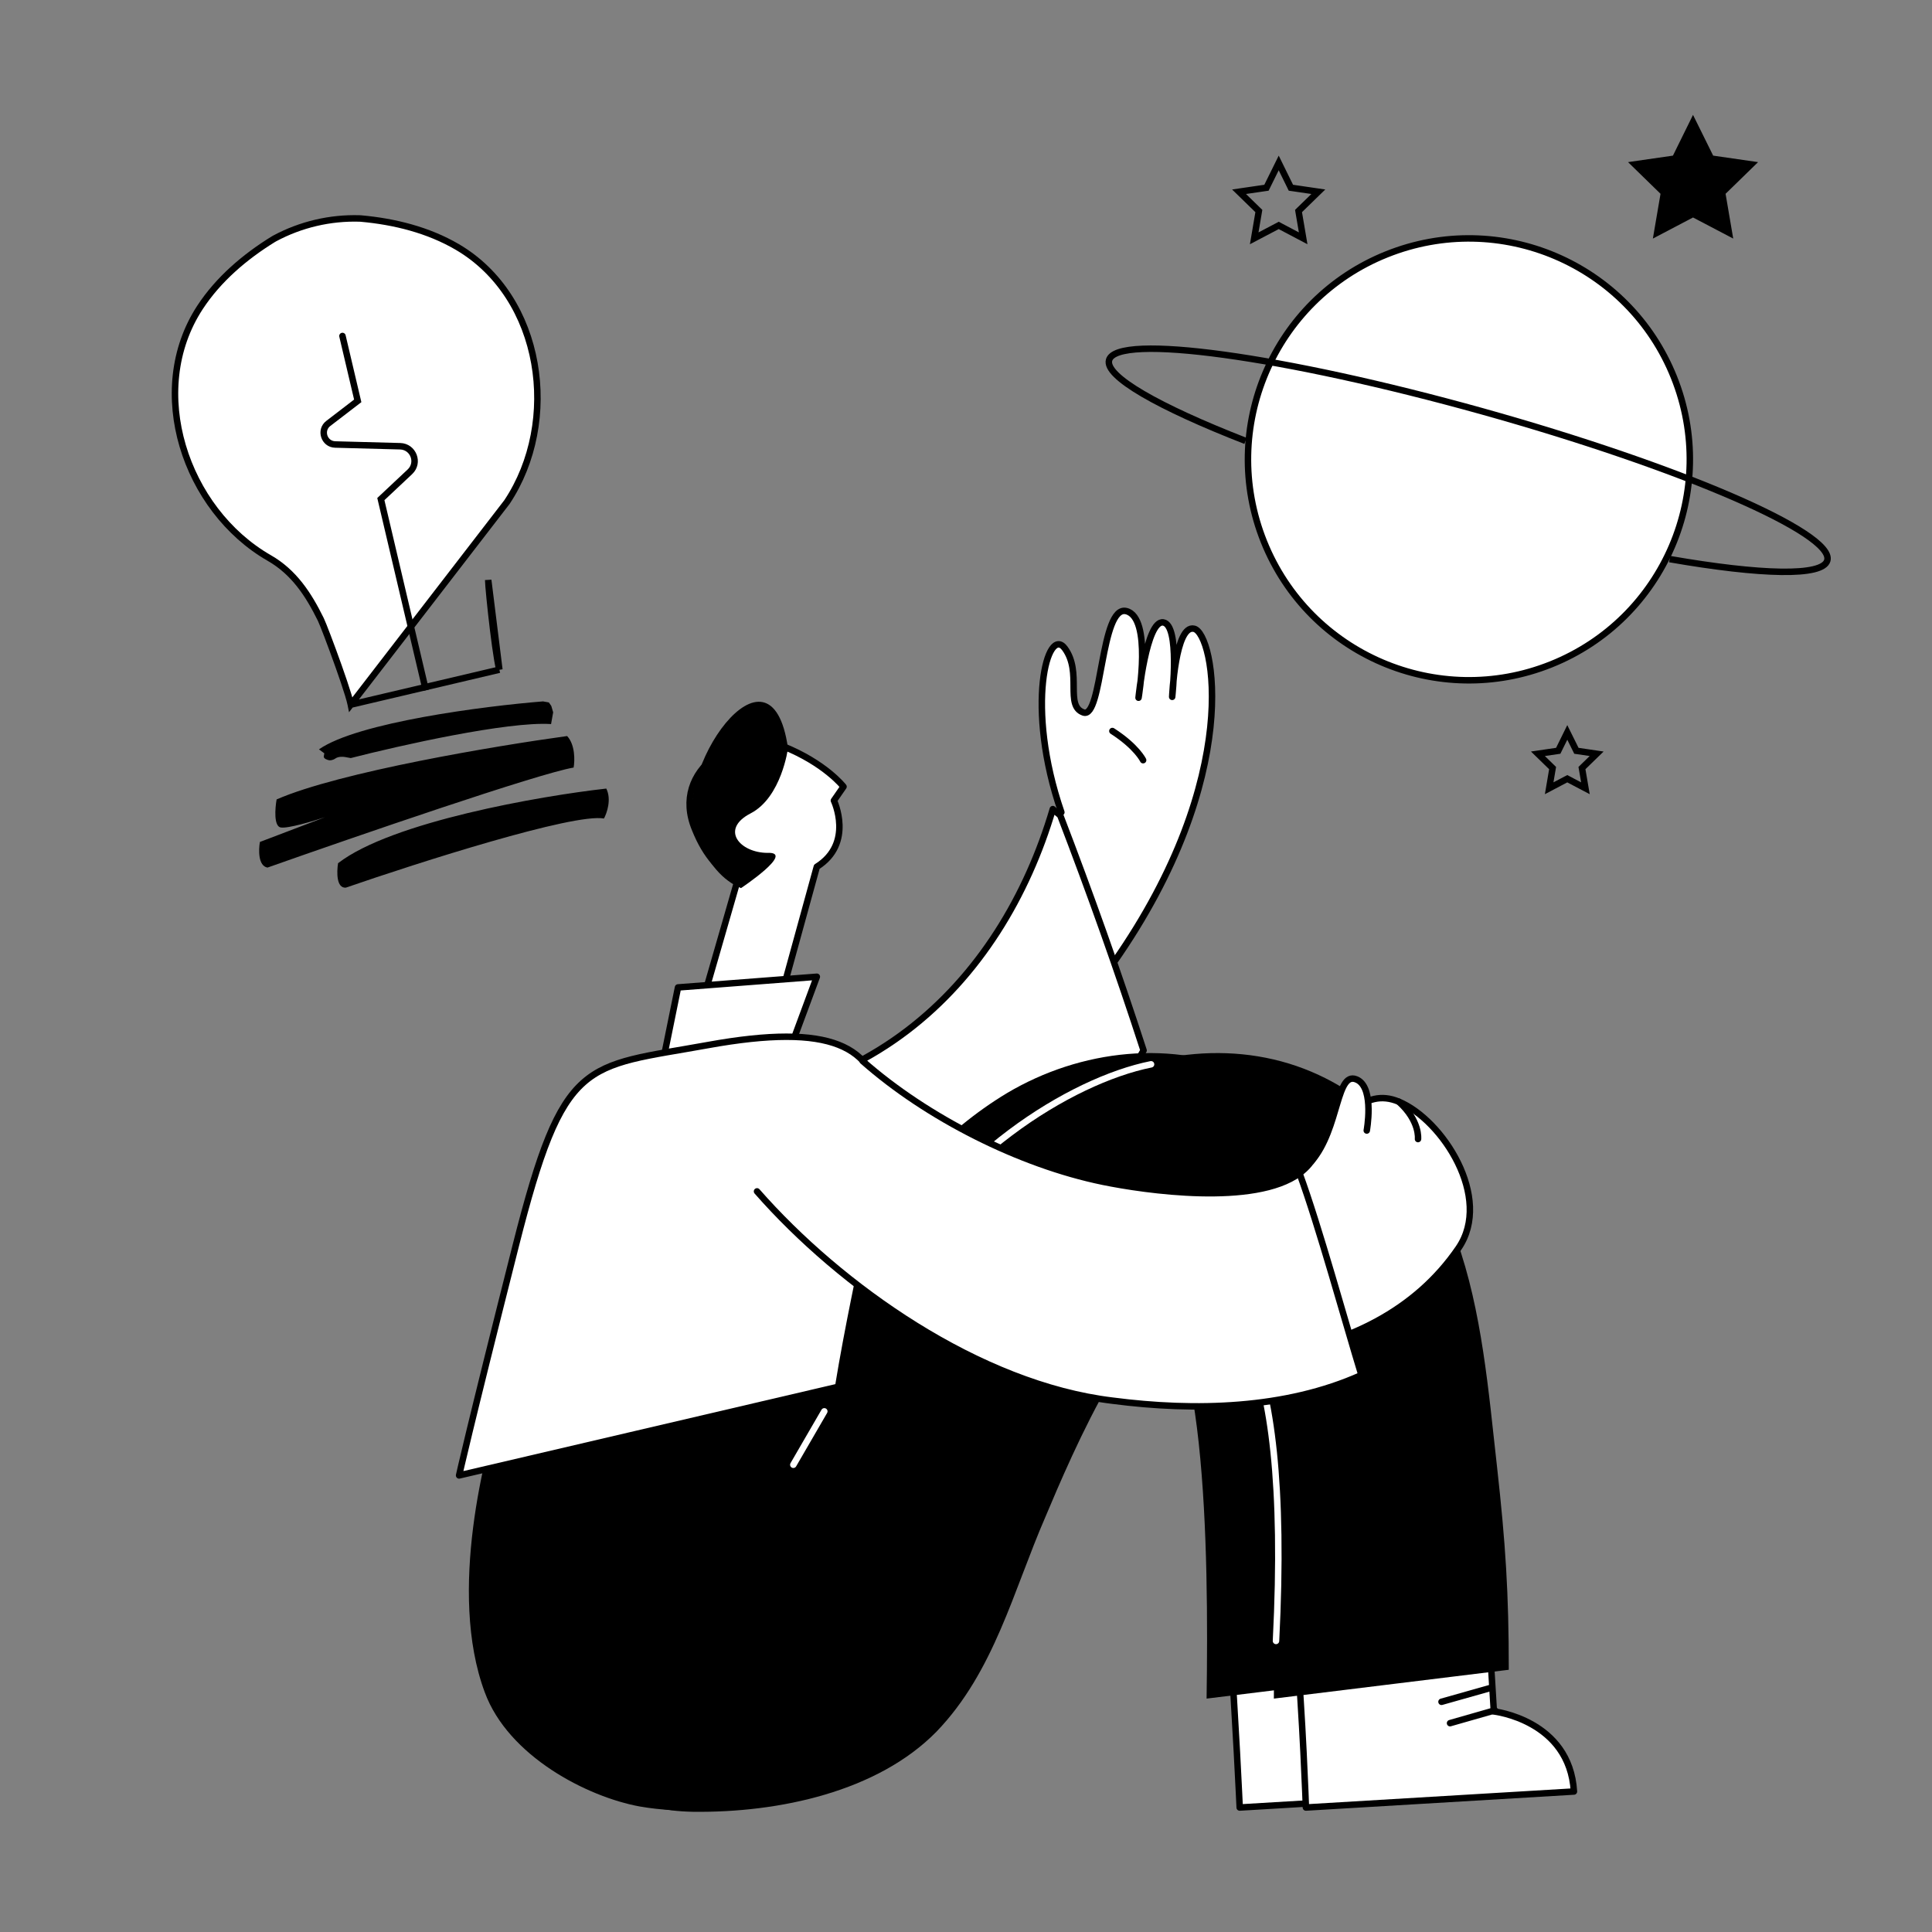 <?xml version="1.0" encoding="UTF-8"?> <svg xmlns="http://www.w3.org/2000/svg" width="185" height="185" viewBox="0 0 185 185" fill="none"><rect x="0" y="0" width="185" height="185" fill="#808080" stroke="none"/><path d="M101.631 77.781C98.139 67.688 100.301 59.796 101.974 62.102C103.647 64.408 101.93 67.588 103.748 68.225C105.567 68.862 105.371 57.899 107.853 58.518C110.335 59.138 109.021 66.812 109.021 66.812C109.021 66.812 109.771 59.349 111.39 59.6C113.009 59.851 112.243 66.727 112.243 66.727C112.243 66.727 112.532 59.765 114.346 60.207C116.254 60.646 119.135 74.325 106.654 92.154" fill="white"></path><path d="M101.631 77.781C98.139 67.688 100.301 59.796 101.974 62.102C103.647 64.408 101.93 67.588 103.748 68.225C105.567 68.862 105.371 57.899 107.853 58.518C110.335 59.138 109.021 66.812 109.021 66.812C109.021 66.812 109.771 59.349 111.39 59.6C113.009 59.851 112.243 66.727 112.243 66.727C112.243 66.727 112.532 59.765 114.346 60.207C116.254 60.646 119.135 74.325 106.654 92.154" stroke="black" stroke-width="0.62" stroke-miterlimit="10" stroke-linecap="round" stroke-linejoin="round"></path><path d="M79.851 76.658C79.851 76.658 81.794 80.748 78.215 82.998L74.841 95.268L67.376 95.575L70.648 84.225C69.013 83.509 67.581 81.975 66.558 79.419C64.105 73.591 70.853 69.705 74.943 71.443C79.033 73.079 80.771 75.329 80.771 75.329L79.851 76.658Z" fill="white" stroke="black" stroke-width="0.62" stroke-miterlimit="10" stroke-linecap="round" stroke-linejoin="round"></path><path d="M70.956 85.042C69.218 84.327 67.786 82.691 66.661 80.032C64.105 73.999 73.819 60.093 75.455 71.647C75.455 71.647 74.841 76.351 71.876 77.885C68.911 79.418 70.854 81.668 73.512 81.668C76.171 81.566 70.956 85.042 70.956 85.042Z" fill="black"></path><path d="M101.528 78.089C101.324 77.885 101.017 77.68 100.813 77.476C95.905 94.142 82.305 108.151 59.197 105.39C55.004 104.879 53.266 111.832 54.595 115.513C56.231 119.807 60.628 121.137 64.718 120.114C83.635 115.308 101.017 115.717 109.504 100.584C107.05 93.018 104.391 85.553 101.528 78.089Z" fill="white" stroke="black" stroke-width="0.62" stroke-miterlimit="10" stroke-linecap="round" stroke-linejoin="round"></path><path d="M118.708 173.08L144.373 171.547C143.964 164.696 136.704 163.878 136.704 163.878L136.193 155.493C136.193 155.493 136.091 155.493 135.988 155.391L117.788 157.334C118.299 164.185 118.708 173.08 118.708 173.08Z" fill="white" stroke="black" stroke-width="0.62" stroke-miterlimit="10" stroke-linecap="round" stroke-linejoin="round"></path><path d="M115.538 162.651L138.033 159.89C138.033 152.528 137.726 147.824 136.908 140.462C136.09 133.203 135.477 125.534 133.023 118.683C130.671 111.934 126.479 106.004 119.832 102.936C112.368 99.46 103.472 100.482 96.417 104.675C84.351 111.934 76.682 126.761 71.672 139.44C70.547 142.303 69.729 145.268 68.298 148.029C68.298 148.131 67.787 148.847 67.275 149.563C67.991 146.495 68.605 143.325 69.627 140.258C74.126 126.454 52.449 120.523 47.95 134.327C46.518 138.826 42.837 152.426 46.416 162.037C48.666 168.172 56.232 172.058 61.242 172.978C69.422 174.41 77.603 171.649 83.226 165.923C88.748 160.197 90.588 152.426 93.656 145.37C96.11 139.542 102.961 123.284 108.891 123.795C115.538 124.307 115.742 148.642 115.538 162.651Z" fill="black"></path><path d="M125.048 173.08L150.713 171.547C150.304 164.696 143.044 163.878 143.044 163.878L142.533 155.493C142.533 155.493 142.43 155.493 142.328 155.391L124.127 157.334C124.741 164.185 125.048 173.08 125.048 173.08Z" fill="white" stroke="black" stroke-width="0.62" stroke-miterlimit="10" stroke-linecap="round" stroke-linejoin="round"></path><path d="M121.98 162.651L144.475 159.89C144.475 152.528 144.168 147.824 143.35 140.462C142.532 133.203 141.919 125.534 139.465 118.683C137.113 111.934 132.921 106.004 126.275 102.936C118.81 99.46 109.914 100.482 102.859 104.675C90.793 111.934 83.125 126.761 78.114 139.44C76.99 142.303 76.172 145.268 74.74 148.029C74.74 148.131 74.229 148.847 73.718 149.563C74.433 146.495 75.047 143.325 76.069 140.258C80.568 126.454 58.891 120.523 54.392 134.327C51.938 141.689 50.2 149.46 52.347 157.129C54.392 164.491 54.801 173.285 66.356 173.489C74.638 173.592 84.045 171.547 89.669 165.821C95.19 160.095 97.031 152.323 100.098 145.268C102.552 139.44 109.403 123.182 115.334 123.693C121.878 124.307 122.082 148.642 121.98 162.651Z" fill="black"></path><path d="M142.737 161.628L138.033 162.957" stroke="black" stroke-width="0.62" stroke-miterlimit="10" stroke-linecap="round" stroke-linejoin="round"></path><path d="M110.22 101.914C102.551 103.447 90.486 110.912 84.657 122.671" stroke="white" stroke-width="0.62" stroke-miterlimit="10" stroke-linecap="round" stroke-linejoin="round"></path><path d="M112.47 124.92C117.072 122.568 123.718 126.965 122.184 157.129" stroke="white" stroke-width="0.62" stroke-miterlimit="10" stroke-linecap="round" stroke-linejoin="round"></path><path d="M78.932 135.145L75.966 140.258" stroke="white" stroke-width="0.62" stroke-miterlimit="10" stroke-linecap="round" stroke-linejoin="round"></path><path d="M143.145 163.775L138.851 165.002" stroke="black" stroke-width="0.62" stroke-miterlimit="10" stroke-linecap="round" stroke-linejoin="round"></path><path d="M63.594 101.096L64.924 94.552L78.216 93.529L76.171 99.051" fill="white"></path><path d="M63.594 101.096L64.924 94.552L78.216 93.529L76.171 99.051" stroke="black" stroke-width="0.62" stroke-miterlimit="10" stroke-linecap="round" stroke-linejoin="round"></path><path d="M67.786 100.073C55.925 102.221 53.983 101.096 49.381 119.296C44.78 137.497 43.962 141.28 43.962 141.28L80.261 132.794C84.147 109.071 91.509 95.779 67.786 100.073Z" fill="white" stroke="black" stroke-width="0.62" stroke-miterlimit="10" stroke-linecap="round" stroke-linejoin="round"></path><path d="M133.943 105.493C130.569 104.061 128.217 107.333 125.559 111.219C124.536 112.65 122.696 113.468 120.344 113.877C121.264 119.092 121.775 124.409 121.98 129.726C128.933 128.601 135.477 125.636 139.669 119.501C142.941 114.695 138.135 107.231 133.943 105.493Z" fill="white" stroke="black" stroke-width="0.62" stroke-miterlimit="10" stroke-linecap="round" stroke-linejoin="round"></path><path d="M72.49 114.082C80.466 123.182 93.758 132.589 106.54 134.123C114.413 135.145 123.104 134.941 130.364 131.669C128.83 126.659 126.274 117.354 124.434 112.343C120.139 115.513 109.607 113.979 105.62 113.161C97.644 111.525 88.748 107.026 82.613 101.607" fill="white"></path><path d="M72.49 114.082C80.466 123.182 93.758 132.589 106.54 134.123C114.413 135.145 123.104 134.941 130.364 131.669C128.83 126.659 126.274 117.354 124.434 112.343C120.139 115.513 109.607 113.979 105.62 113.161C97.644 111.525 88.748 107.026 82.613 101.607" stroke="black" stroke-width="0.62" stroke-miterlimit="10" stroke-linecap="round" stroke-linejoin="round"></path><path d="M125.558 111.219C128.319 108.049 127.91 102.221 130.057 103.448C131.591 104.368 130.875 108.253 130.875 108.253" fill="white"></path><path d="M125.558 111.219C128.319 108.049 127.91 102.221 130.057 103.448C131.591 104.368 130.875 108.253 130.875 108.253" stroke="black" stroke-width="0.62" stroke-miterlimit="10" stroke-linecap="round" stroke-linejoin="round"></path><path d="M133.943 105.493C135.988 107.333 135.783 109.071 135.783 109.071L133.943 105.493Z" fill="white"></path><path d="M133.943 105.493C135.988 107.333 135.783 109.071 135.783 109.071" stroke="black" stroke-width="0.62" stroke-miterlimit="10" stroke-linecap="round" stroke-linejoin="round"></path><path d="M106.517 70C108.852 71.503 109.46 72.791 109.46 72.791" stroke="black" stroke-width="0.62" stroke-miterlimit="10" stroke-linecap="round" stroke-linejoin="round"></path><path fill-rule="evenodd" clip-rule="evenodd" d="M31.056 72.136L30.543 71.754C34.26 69.164 46.392 67.613 51.994 67.162L52.557 67.263L52.788 67.595L52.969 68.208L52.868 68.771L52.768 69.334C48.633 69.06 38.259 71.39 33.59 72.589L33.027 72.488C32.839 72.454 32.397 72.434 32.132 72.619C31.866 72.804 31.612 72.816 31.518 72.799C31.33 72.766 30.965 72.642 31.005 72.417L31.056 72.136ZM26.88 79.235C26.204 79.114 26.337 77.394 26.488 76.549C32.538 73.912 47.553 71.405 54.305 70.481C55.085 71.318 55.045 72.841 54.928 73.498C51.573 74.061 33.986 80.118 25.612 83.076C24.711 82.915 24.754 81.373 24.888 80.622L31.123 78.25C29.99 78.629 27.555 79.355 26.88 79.235ZM32.371 82.657C32.235 83.529 32.212 85.06 33.113 84.998C40.133 82.573 54.905 77.853 57.833 78.376C58.121 77.847 58.57 76.532 58.055 75.51C51.729 76.219 37.496 78.692 32.371 82.657Z" fill="black"></path><path d="M47.817 64.126C47.815 64.116 47.812 64.106 47.809 64.097C47.749 63.868 47.686 63.545 47.621 63.163C47.491 62.397 47.351 61.363 47.223 60.307C46.967 58.206 46.75 55.966 46.749 55.546C46.749 55.545 46.749 55.545 46.749 55.545L47.817 64.126ZM47.817 64.126L33.591 67.474M47.817 64.126L33.591 67.474M33.591 67.474C33.589 67.464 33.587 67.454 33.585 67.444C33.537 67.213 33.45 66.895 33.337 66.525C33.112 65.781 32.776 64.794 32.42 63.791C31.712 61.796 30.908 59.695 30.721 59.318C29.55 56.938 28.159 54.795 25.787 53.435L25.787 53.435C17.744 48.825 13.93 37.415 19.151 29.437C20.911 26.748 23.437 24.592 26.18 22.901L26.18 22.901C26.188 22.897 26.201 22.889 26.224 22.877C26.241 22.866 26.264 22.853 26.294 22.836C28.793 21.494 31.605 20.833 34.441 20.919C34.475 20.921 34.501 20.922 34.521 20.924C34.547 20.925 34.562 20.926 34.571 20.927L34.571 20.927C37.781 21.216 41.002 22.02 43.777 23.641C52.008 28.454 53.678 40.368 48.541 48.08L33.591 67.474Z" fill="white" stroke="black" stroke-width="0.62"></path><path d="M40.776 66.094L36.468 47.79L39.252 45.175C40.174 44.31 39.583 42.767 38.32 42.73L32.096 42.563C31.035 42.535 30.596 41.184 31.442 40.543L34.255 38.385L32.793 32.173" fill="white"></path><path d="M36.468 47.79L36.256 47.564L36.126 47.687L36.167 47.861L36.468 47.79ZM39.252 45.175L39.04 44.949L39.04 44.95L39.252 45.175ZM38.32 42.73L38.329 42.42L38.328 42.42L38.32 42.73ZM32.096 42.563L32.104 42.253L32.104 42.253L32.096 42.563ZM31.442 40.543L31.629 40.79L31.631 40.789L31.442 40.543ZM34.255 38.385L34.444 38.631L34.603 38.509L34.557 38.314L34.255 38.385ZM33.095 32.102C33.056 31.936 32.889 31.832 32.722 31.872C32.555 31.911 32.452 32.078 32.491 32.244L33.095 32.102ZM41.078 66.023L36.77 47.719L36.167 47.861L40.475 66.165L41.078 66.023ZM36.681 48.016L39.464 45.401L39.04 44.95L36.256 47.564L36.681 48.016ZM39.464 45.401C40.59 44.345 39.866 42.466 38.329 42.42L38.311 43.04C39.301 43.069 39.758 44.275 39.04 44.949L39.464 45.401ZM38.328 42.42L32.104 42.253L32.087 42.873L38.312 43.04L38.328 42.42ZM32.104 42.253C31.332 42.233 31.019 41.252 31.629 40.79L31.255 40.296C30.172 41.116 30.737 42.837 32.087 42.873L32.104 42.253ZM31.631 40.789L34.444 38.631L34.066 38.139L31.254 40.297L31.631 40.789ZM34.557 38.314L33.095 32.102L32.491 32.244L33.953 38.456L34.557 38.314Z" fill="black"></path><path d="M122.444 15.603L123.539 17.83L123.611 17.977L123.773 18L126.237 18.36L124.457 20.093L124.341 20.206L124.368 20.367L124.786 22.82L122.589 21.662L122.445 21.585L122.3 21.662L120.097 22.821L120.515 20.367L120.542 20.206L120.425 20.093L118.646 18.36L121.11 18L121.271 17.977L121.343 17.831L122.444 15.603Z" stroke="black" stroke-width="0.62"></path><path d="M162.116 11L164.045 14.902L168.346 15.524L165.234 18.557L165.966 22.845L162.116 20.825L158.272 22.845L159.005 18.557L155.893 15.524L160.194 14.902L162.116 11Z" fill="black"></path><path d="M150.077 70.133L150.877 71.747L150.949 71.893L151.109 71.916L152.888 72.178L151.598 73.433L151.481 73.547L151.509 73.708L151.814 75.481L150.22 74.643L150.076 74.567L149.931 74.643L148.342 75.481L148.643 73.707L148.67 73.547L148.553 73.433L147.264 72.178L149.049 71.916L149.21 71.893L149.282 71.746L150.077 70.133Z" stroke="black" stroke-width="0.62"></path><path d="M160.286 36.113C164.634 46.955 159.369 59.269 148.527 63.616C137.685 67.964 125.372 62.699 121.024 51.857C116.677 41.015 121.942 28.701 132.784 24.354C143.626 20.007 155.939 25.271 160.286 36.113Z" fill="white" stroke="black" stroke-width="0.62"></path><path d="M119.268 42.22C110.94 38.971 105.763 36.036 106.201 34.48C106.926 31.885 122.902 34.081 141.898 39.376C160.888 44.678 175.694 51.071 174.975 53.666C174.543 55.222 168.627 55.058 159.875 53.535" stroke="black" stroke-width="0.62" stroke-miterlimit="10"></path></svg> 